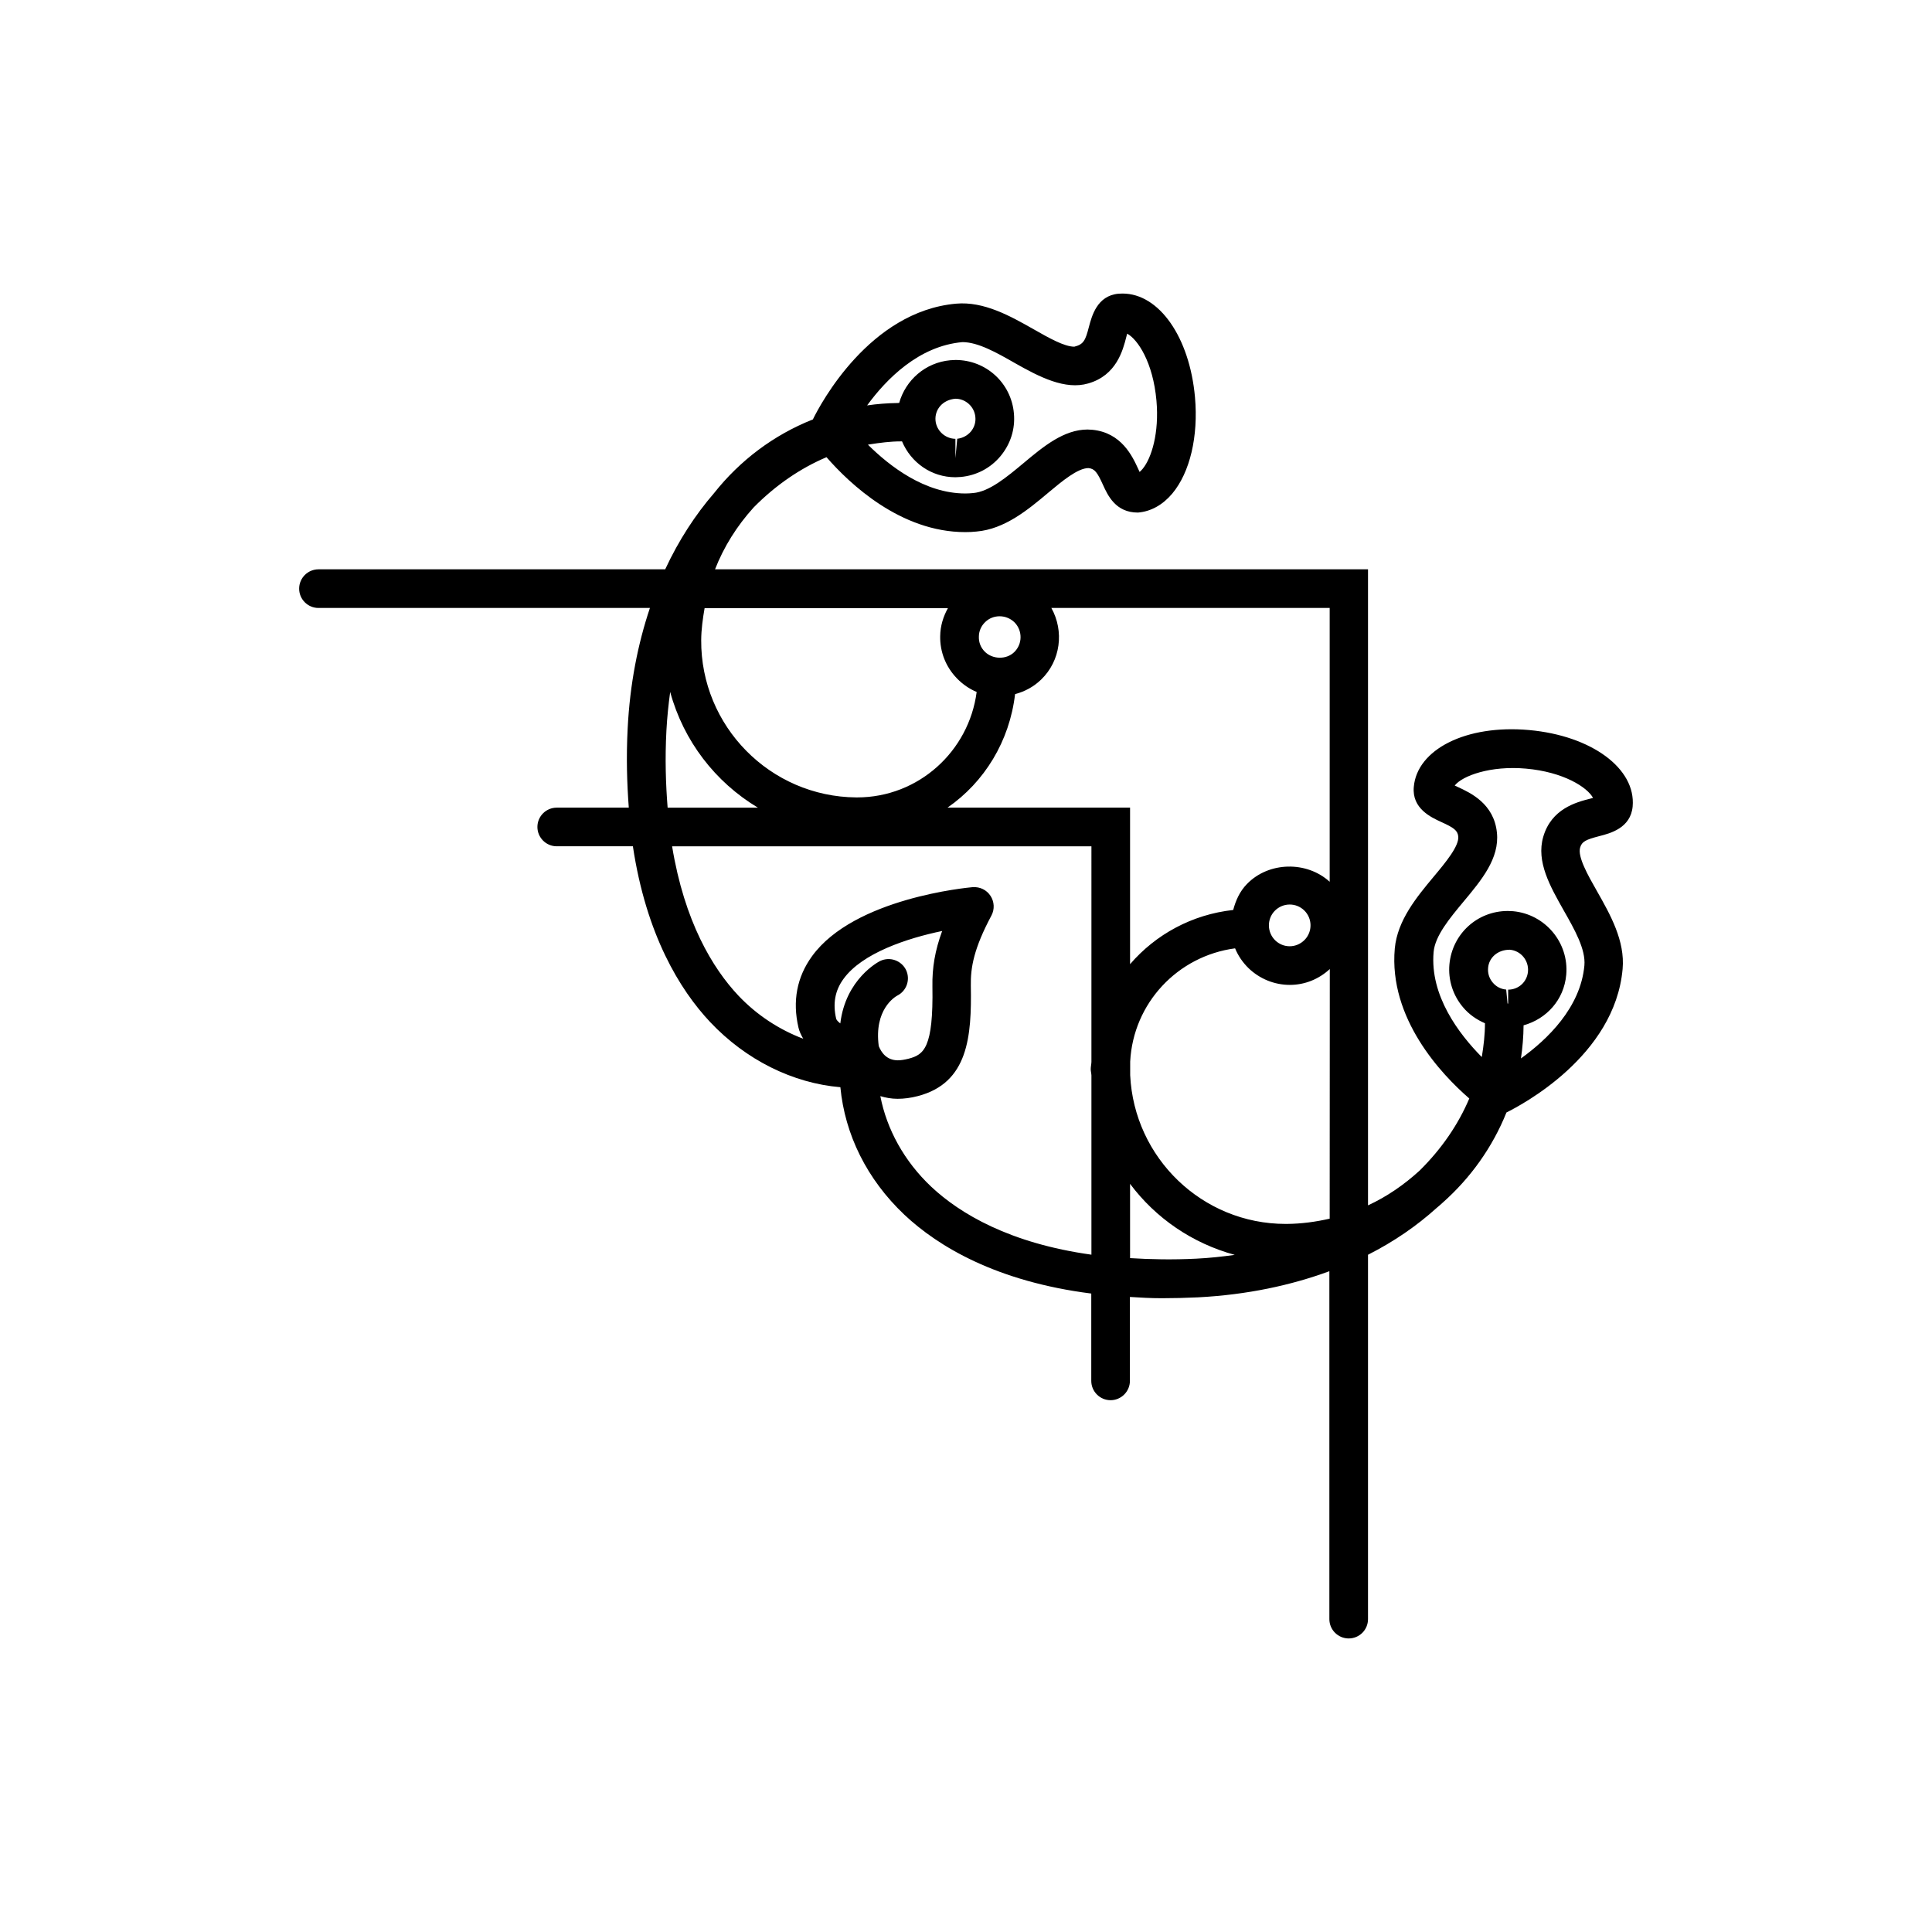 <?xml version="1.0" encoding="utf-8"?>
<!-- Generator: Adobe Illustrator 16.0.4, SVG Export Plug-In . SVG Version: 6.00 Build 0)  -->
<!DOCTYPE svg PUBLIC "-//W3C//DTD SVG 1.1//EN" "http://www.w3.org/Graphics/SVG/1.1/DTD/svg11.dtd">
<svg version="1.1" id="Layer_1" xmlns="http://www.w3.org/2000/svg" xmlns:xlink="http://www.w3.org/1999/xlink" x="0px" y="0px"
	 width="50px" height="50px" viewBox="0 0 50 50" enable-background="new 0 0 50 50" xml:space="preserve">
<g>
	<path d="M21.39,11.832c0.592,0.68,1.912,1.939,3.59,1.939c0.099,0,0.193-0.004,0.293-0.015c0.73-0.063,1.331-0.563,1.86-1.008
		c0.355-0.297,0.76-0.634,1.036-0.634c0.001,0,0.001,0,0.002,0c0.16,0.017,0.228,0.111,0.375,0.436
		c0.123,0.27,0.328,0.715,0.899,0.715c0.002,0,0.004,0,0.006,0c0.334-0.027,0.641-0.199,0.886-0.49
		c0.459-0.547,0.679-1.479,0.589-2.496c-0.139-1.553-0.928-2.682-1.875-2.682c-0.016,0-0.088,0.004-0.104,0.004
		c-0.558,0.051-0.691,0.58-0.767,0.862c-0.089,0.347-0.138,0.451-0.377,0.509c-0.26,0-0.663-0.229-1.053-0.451
		c-0.597-0.338-1.285-0.728-2.009-0.662c-2.232,0.201-3.502,2.582-3.704,2.996c-1.013,0.4-1.888,1.063-2.554,1.903
		c-0.486,0.562-0.916,1.22-1.268,1.976H8.242c-0.276,0-0.5,0.225-0.5,0.5c0,0.276,0.224,0.5,0.5,0.5h8.578
		c-0.31,0.924-0.517,1.957-0.576,3.115c-0.039,0.75-0.018,1.42,0.029,2.053h-1.865c-0.276,0-0.5,0.224-0.5,0.5
		c0,0.274,0.224,0.5,0.5,0.5h1.971c0.344,2.285,1.21,3.709,2,4.549c0.926,0.982,2.139,1.582,3.37,1.686
		c0.116,1.219,0.681,2.379,1.659,3.303c0.873,0.82,2.381,1.726,4.834,2.037v2.26c0,0.275,0.224,0.5,0.5,0.5
		c0.274,0,0.5-0.225,0.5-0.5v-2.172c0.271,0.017,0.535,0.033,0.828,0.033c0.302,0,0.615-0.008,0.938-0.023
		c1.275-0.067,2.406-0.312,3.396-0.676v9.004c0,0.277,0.226,0.5,0.5,0.5c0.277,0,0.5-0.223,0.5-0.5v-9.43
		c0.678-0.343,1.266-0.752,1.771-1.207c0.032-0.025,0.064-0.056,0.096-0.082c0.023-0.021,0.047-0.043,0.069-0.062
		c0.718-0.637,1.286-1.432,1.647-2.331c0.379-0.188,2.805-1.457,3.006-3.713c0.066-0.729-0.32-1.409-0.661-2.011
		c-0.238-0.418-0.509-0.895-0.438-1.133c0.045-0.156,0.151-0.205,0.496-0.295c0.284-0.072,0.812-0.209,0.863-0.768
		c0.087-0.982-1.064-1.831-2.678-1.977c-1.641-0.148-2.902,0.506-2.986,1.47c-0.052,0.56,0.445,0.788,0.714,0.911
		c0.322,0.146,0.419,0.216,0.437,0.373c0.023,0.248-0.324,0.668-0.635,1.039c-0.439,0.527-0.94,1.129-1.008,1.859
		c-0.162,1.814,1.209,3.26,1.928,3.883c-0.283,0.668-0.715,1.305-1.291,1.871c-0.396,0.361-0.838,0.667-1.33,0.895V14.734H18.505
		c0.229-0.586,0.566-1.123,1-1.602C20.076,12.553,20.717,12.117,21.39,11.832z M24.908,8.854c0.404,0,0.886,0.273,1.351,0.539
		c0.649,0.368,1.308,0.705,1.906,0.53c0.729-0.209,0.896-0.858,0.985-1.208c0.006-0.023,0.014-0.052,0.021-0.08
		c0.271,0.146,0.669,0.736,0.758,1.734c0.074,0.835-0.127,1.486-0.356,1.763c-0.022,0.027-0.051,0.058-0.08,0.082
		c-0.014-0.026-0.025-0.055-0.036-0.078c-0.15-0.327-0.431-0.936-1.183-1.013c-0.02-0.002-0.11-0.007-0.127-0.007
		c-0.615,0-1.145,0.44-1.654,0.866c-0.438,0.365-0.889,0.742-1.307,0.778c-0.07,0.007-0.139,0.011-0.205,0.011
		c-1.045,0-1.955-0.703-2.519-1.263c0.015-0.002,0.024-0.005,0.04-0.007c0.27-0.042,0.537-0.078,0.812-0.078
		c0.004,0,0.008-0.001,0.012-0.001c0.007,0,0.012-0.001,0.018,0c0.23,0.547,0.756,0.929,1.383,0.929c0.016,0,0.12-0.007,0.135-0.007
		c0.404-0.036,0.772-0.228,1.03-0.538c0.26-0.312,0.385-0.703,0.348-1.107c-0.069-0.788-0.721-1.383-1.512-1.383
		c-0.015,0-0.119,0.006-0.135,0.007c-0.646,0.059-1.156,0.516-1.322,1.104c-0.015,0-0.029,0.003-0.043,0.003
		c-0.269,0.004-0.529,0.024-0.787,0.062C22.937,9.812,23.779,8.953,24.908,8.854z M24.211,10.882
		c-0.024-0.284,0.185-0.536,0.515-0.563c0.266,0,0.492,0.207,0.516,0.472c0.015,0.138-0.028,0.271-0.116,0.378
		c-0.091,0.105-0.216,0.171-0.353,0.186l-0.047,0.502v-0.5C24.46,11.352,24.234,11.146,24.211,10.882z M39.031,25.973
		c-0.006,0-0.01-0.002-0.016-0.002l-0.035-0.361c-0.138-0.012-0.261-0.075-0.35-0.184c-0.089-0.105-0.131-0.24-0.118-0.379
		c0.022-0.262,0.246-0.468,0.558-0.468c0,0,0.002,0,0.004,0c0.283,0.024,0.494,0.276,0.47,0.562
		c-0.022,0.27-0.244,0.471-0.513,0.471V25.973L39.031,25.973z M37.102,24.637c0.037-0.419,0.415-0.871,0.779-1.309
		c0.456-0.547,0.93-1.112,0.859-1.781c-0.077-0.751-0.687-1.029-1.012-1.18c-0.023-0.012-0.054-0.024-0.08-0.037
		c0.194-0.251,0.924-0.521,1.846-0.438c0.966,0.086,1.584,0.48,1.734,0.758c-0.027,0.007-0.058,0.015-0.08,0.021
		c-0.351,0.09-0.998,0.258-1.209,0.986c-0.187,0.645,0.18,1.284,0.53,1.905c0.281,0.494,0.572,1.006,0.535,1.424
		c-0.099,1.09-0.959,1.916-1.642,2.406c0.041-0.281,0.066-0.565,0.068-0.857c0.594-0.165,1.047-0.66,1.104-1.307
		c0.074-0.83-0.543-1.568-1.375-1.646c-0.014-0.001-0.122-0.006-0.137-0.006c-0.791,0-1.438,0.594-1.511,1.381
		c-0.036,0.402,0.089,0.798,0.349,1.107c0.156,0.188,0.354,0.324,0.571,0.418c0,0.291-0.034,0.576-0.079,0.854
		c-0.002,0.006-0.002,0.013-0.005,0.019C37.76,26.761,37.001,25.768,37.102,24.637z M17.247,18.902
		c0.019-0.344,0.053-0.674,0.097-0.995c0.346,1.269,1.165,2.332,2.27,2.995h-2.336C17.23,20.293,17.208,19.641,17.247,18.902z
		 M23.222,25.766c0.244-0.123,0.344-0.42,0.225-0.666c-0.123-0.246-0.422-0.349-0.67-0.229c-0.043,0.021-0.892,0.466-1.03,1.615
		c-0.054-0.041-0.097-0.088-0.106-0.117c-0.093-0.396-0.031-0.734,0.188-1.034c0.486-0.673,1.658-1.055,2.554-1.241
		c-0.185,0.504-0.261,0.954-0.252,1.438c0.026,1.586-0.218,1.764-0.62,1.868c-0.102,0.025-0.193,0.041-0.275,0.041
		c-0.295-0.002-0.429-0.207-0.494-0.369C22.617,26.131,23.154,25.803,23.222,25.766z M28.246,27.482
		c-0.002,0.062-0.018,0.123-0.018,0.188c0,0.057,0.016,0.105,0.018,0.162v4.639c-2.113-0.294-3.404-1.061-4.148-1.761
		c-0.698-0.659-1.149-1.485-1.315-2.342c0.138,0.04,0.281,0.069,0.447,0.069s0.344-0.023,0.526-0.071
		c1.304-0.341,1.392-1.544,1.369-2.854c-0.009-0.474,0.078-0.965,0.533-1.818c0.086-0.161,0.076-0.357-0.024-0.51
		c-0.101-0.153-0.269-0.236-0.46-0.225c-0.125,0.012-3.064,0.28-4.158,1.786c-0.393,0.541-0.511,1.163-0.352,1.848
		c0.021,0.093,0.066,0.191,0.124,0.29c-0.611-0.232-1.192-0.603-1.679-1.117c-0.668-0.709-1.396-1.918-1.715-3.863h10.852V27.482
		L28.246,27.482z M30.961,32.574c-0.624,0.031-1.184,0.019-1.715-0.014v-1.922c0.664,0.889,1.611,1.538,2.709,1.838
		C31.634,32.521,31.305,32.557,30.961,32.574z M34.412,31.539c-0.358,0.082-0.729,0.133-1.111,0.136c-0.009,0-0.02,0-0.027,0
		c-2.16,0-3.924-1.709-4.025-3.85v-0.351c0.078-1.513,1.229-2.734,2.715-2.931c0.077,0.188,0.191,0.358,0.346,0.511
		c0.288,0.278,0.67,0.435,1.07,0.435c0.391,0,0.752-0.149,1.035-0.41L34.412,31.539L34.412,31.539z M32.99,23.573
		c0.103-0.105,0.24-0.164,0.388-0.164c0.142,0,0.272,0.054,0.374,0.151c0.214,0.207,0.22,0.549,0.012,0.764
		c-0.104,0.105-0.24,0.165-0.387,0.165c-0.141,0-0.271-0.054-0.373-0.151C32.79,24.13,32.783,23.787,32.99,23.573z M27.209,15.734
		h7.203v7.086c-0.596-0.543-1.578-0.523-2.141,0.058c-0.188,0.192-0.291,0.429-0.356,0.672c-1.066,0.117-2.005,0.632-2.669,1.403
		v-4.051h-4.725c0.957-0.662,1.607-1.721,1.749-2.938c0.25-0.066,0.48-0.189,0.672-0.374C27.454,17.098,27.542,16.33,27.209,15.734z
		 M25.498,16.098c0.101-0.098,0.233-0.149,0.372-0.149c0.148,0,0.287,0.059,0.391,0.163c0.206,0.216,0.201,0.558-0.013,0.765
		c-0.207,0.2-0.563,0.19-0.765-0.015c-0.102-0.104-0.154-0.238-0.15-0.383C25.333,16.334,25.392,16.199,25.498,16.098z
		 M24.535,15.734c-0.125,0.221-0.199,0.467-0.203,0.727c-0.008,0.411,0.146,0.8,0.434,1.096c0.147,0.152,0.32,0.271,0.51,0.351
		c-0.201,1.536-1.506,2.729-3.094,2.729c-0.008,0-0.016,0-0.023,0c-2.229-0.018-4.026-1.845-4.012-4.071
		c0.002-0.28,0.041-0.557,0.088-0.828h6.301V15.734L24.535,15.734z"/>
</g>
</svg>
